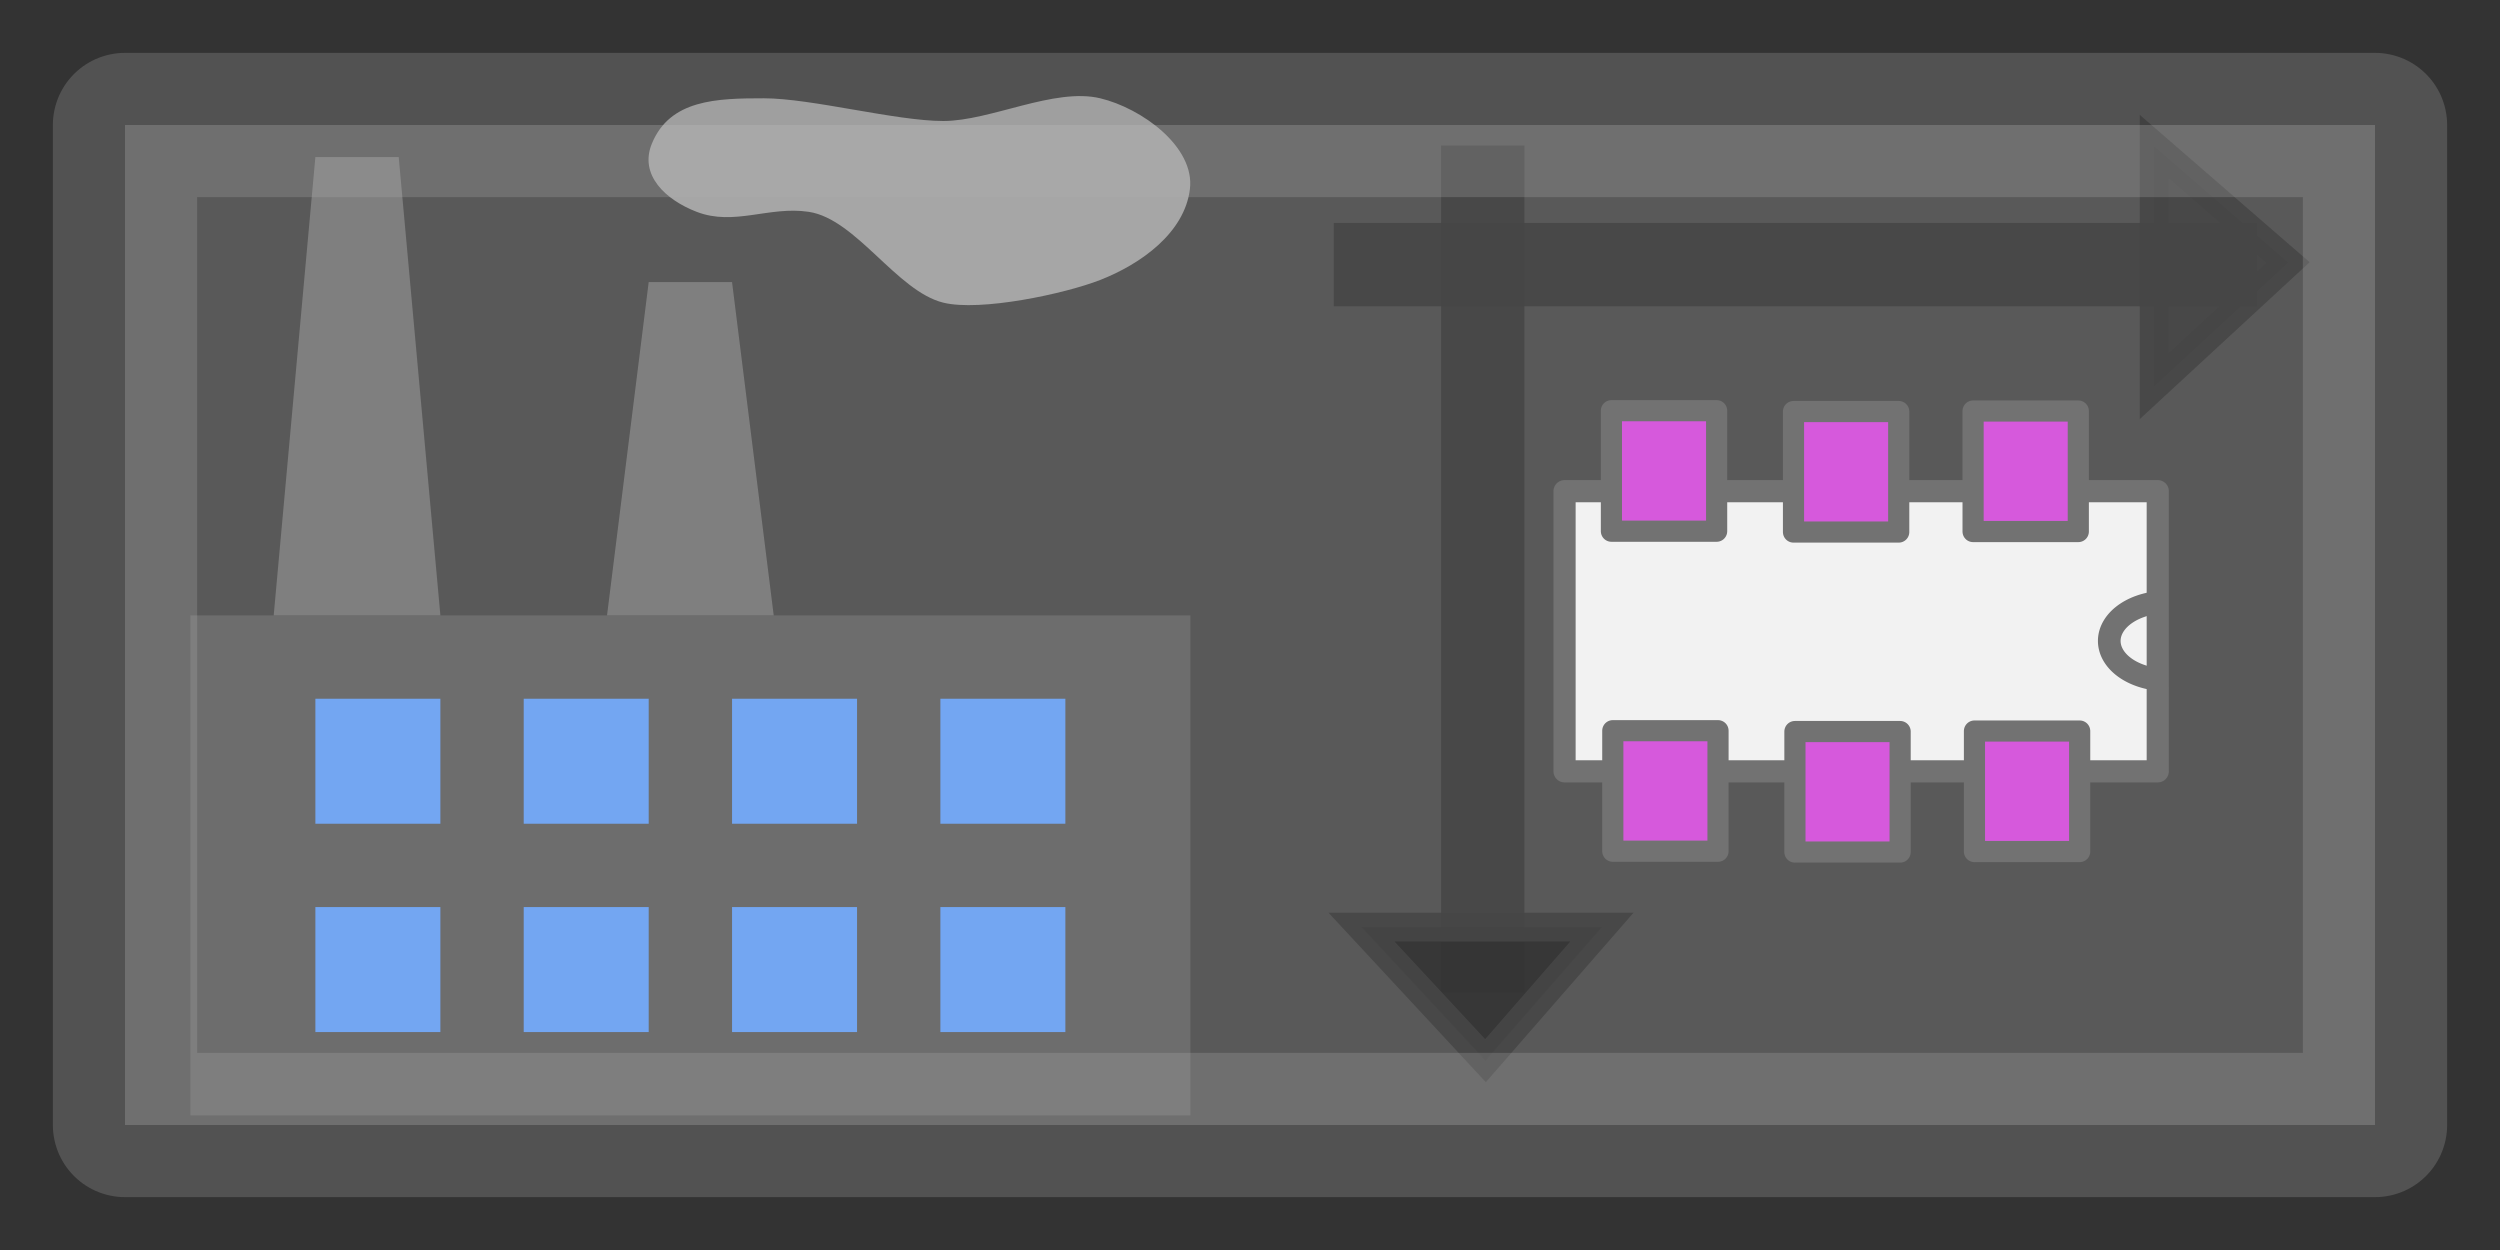 <?xml version="1.0" encoding="UTF-8" standalone="no"?>
<svg
   xmlns:dc="http://purl.org/dc/elements/1.1/"
   xmlns:cc="http://creativecommons.org/ns#"
   xmlns:rdf="http://www.w3.org/1999/02/22-rdf-syntax-ns#"
   xmlns:svg="http://www.w3.org/2000/svg"
   xmlns="http://www.w3.org/2000/svg"
   xmlns:sodipodi="http://sodipodi.sourceforge.net/DTD/sodipodi-0.dtd"
   xmlns:inkscape="http://www.inkscape.org/namespaces/inkscape"
   inkscape:export-ydpi="288"
   inkscape:export-xdpi="288"
   inkscape:export-filename="C:\Users\userC\AppData\Roaming\kicad\scripting\plugins\kicad-action-tools\FabricationPositions\fabrication-footprint-positions.png"
   sodipodi:docname="fabrication-footprint-positions.svg"
   inkscape:version="1.0beta2 (c8d5c0e, 2020-01-08)"
   id="svg2"
   version="1.1"
   width="60"
   height="30">
  <rect width="100%" height="100%" fill="#333333" stroke="none"/>
  <sodipodi:namedview
     fit-margin-bottom="0"
     fit-margin-right="0"
     fit-margin-left="0"
     fit-margin-top="0"
     inkscape:document-rotation="0"
     inkscape:snap-nodes="true"
     inkscape:current-layer="svg2"
     inkscape:window-maximized="1"
     inkscape:window-y="-7"
     inkscape:window-x="-7"
     inkscape:cy="18.59166"
     inkscape:cx="26.603408"
     inkscape:zoom="7.3362329"
     inkscape:snap-grids="true"
     inkscape:snap-to-guides="false"
     showgrid="true"
     id="namedview38"
     inkscape:window-height="1010"
     inkscape:window-width="1920"
     inkscape:pageshadow="2"
     inkscape:pageopacity="0"
     guidetolerance="10"
     gridtolerance="10"
     objecttolerance="10"
     borderopacity="1"
     bordercolor="#666666"
     pagecolor="#ffffff">
    <inkscape:grid
       originy="-0.537"
       originx="-1"
       spacingy="0.5"
       spacingx="0.5"
       snapvisiblegridlinesonly="true"
       enabled="true"
       visible="true"
       empspacing="2"
       id="grid3017"
       type="xygrid" />
  </sodipodi:namedview>
  <defs
     id="defs4" />
  <g
     transform="translate(0,-0.463)"
     id="g100">
    <g
       id="g71"
       transform="translate(4.569,2.769)">
      <g
         transform="translate(-1,-0.537)"
         id="g4259">
        <path
           style="fill:#4d4d4d;fill-opacity:1;stroke:none"
           d="M 1,13 H 25 l 4e-6,12 H 1 Z"
           id="rect3922"
           inkscape:connector-curvature="0"
           sodipodi:nodetypes="ccccc" />
        <path
           inkscape:connector-curvature="0"
           id="path3945"
           style="fill:#5599ff;fill-opacity:1;stroke:none"
           d="m 19,20 h 3 v 3 h -3 z m 0,-5 h 3 v 3 h -3 z m -5,5 h 3 v 3 h -3 z m 0,-5 h 3 v 3 h -3 z m -5,5 h 3 v 3 H 9 Z m 0,-5 h 3 v 3 H 9 Z m -5,5 h 3 v 3 H 4 Z m 0,-5 h 3 v 3 H 4 Z" />
        <path
           style="fill:#666666;fill-opacity:1;stroke:none"
           d="M 3,13 4,2 h 2 l 1,11 z"
           id="path3951"
           inkscape:connector-curvature="0"
           sodipodi:nodetypes="ccccc" />
        <path
           style="fill:#666666;fill-opacity:1;stroke:none"
           d="m 11,13 1,-8 h 2 l 1,8 z"
           id="path3955"
           inkscape:connector-curvature="0"
           sodipodi:nodetypes="ccccc" />
        <path
           style="fill:#999999;fill-opacity:1;stroke:none"
           d="m 13.151,3.315 c -0.75,-0.289 -1.383,-0.884 -1.076,-1.635 0.434,-1.061 1.556,-1.09 2.69,-1.09 1.134,0 3.17,0.545 4.305,0.545 1.134,0 2.663,-0.809 3.767,-0.545 0.987,0.236 2.276,1.16 2.152,2.18 -0.128,1.051 -1.177,1.798 -2.152,2.18 -0.853,0.334 -2.878,0.764 -3.767,0.545 -1.116,-0.275 -2.092,-2.009 -3.229,-2.18 -0.955,-0.143 -1.788,0.348 -2.69,0 z"
           id="path3957"
           inkscape:connector-curvature="0"
           sodipodi:nodetypes="ssssssssss" />
      </g>
      <g
         id="g888"
         transform="rotate(35,31.794,53.472)"
         inkscape:export-xdpi="118.15385"
         inkscape:export-ydpi="118.15385">
        <rect
           id="rect51"
           x="18.048"
           y="-10.797"
           width="6.724"
           height="14.237"
           transform="rotate(55)"
           style="fill:#ffffff;stroke:#545454;stroke-width:0.532;stroke-linejoin:round;stroke-miterlimit:4;stroke-dasharray:none;stroke-opacity:1" />
        <path
           id="path53"
           d="M 21.994,12.161 A 0.935,1.381 55 1 1 20.915,10.634"
           inkscape:connector-curvature="0"
           style="fill:none;stroke:#545454;stroke-width:0.544;stroke-linejoin:round;stroke-miterlimit:4;stroke-dasharray:none;stroke-opacity:1" />
        <rect
           id="rect73"
           x="23.805"
           y="-8.923"
           width="2.892"
           height="2.525"
           transform="rotate(55)"
           style="fill:#da33e2;fill-opacity:1;stroke:#545454;stroke-width:0.508;stroke-linejoin:round;stroke-miterlimit:4;stroke-dasharray:none;stroke-opacity:1" />
        <rect
           id="rect73-5"
           x="23.817"
           y="-4.614"
           width="2.892"
           height="2.525"
           transform="rotate(55)"
           style="fill:#da33e2;fill-opacity:1;stroke:#545454;stroke-width:0.508;stroke-linejoin:round;stroke-miterlimit:4;stroke-dasharray:none;stroke-opacity:1" />
        <rect
           id="rect73-56"
           x="23.797"
           y="-0.243"
           width="2.892"
           height="2.525"
           transform="rotate(55)"
           style="fill:#da33e2;fill-opacity:1;stroke:#545454;stroke-width:0.508;stroke-linejoin:round;stroke-miterlimit:4;stroke-dasharray:none;stroke-opacity:1" />
        <rect
           id="rect73-0"
           x="16.125"
           y="-8.89"
           width="2.892"
           height="2.525"
           transform="rotate(55)"
           style="fill:#da33e2;fill-opacity:1;stroke:#545454;stroke-width:0.508;stroke-linejoin:round;stroke-miterlimit:4;stroke-dasharray:none;stroke-opacity:1" />
        <rect
           id="rect73-5-4"
           x="16.137"
           y="-4.58"
           width="2.892"
           height="2.525"
           transform="rotate(55)"
           style="fill:#da33e2;fill-opacity:1;stroke:#545454;stroke-width:0.508;stroke-linejoin:round;stroke-miterlimit:4;stroke-dasharray:none;stroke-opacity:1" />
        <rect
           id="rect73-56-9"
           x="16.117"
           y="-0.21"
           width="2.892"
           height="2.525"
           transform="rotate(55)"
           style="fill:#da33e2;fill-opacity:1;stroke:#545454;stroke-width:0.508;stroke-linejoin:round;stroke-miterlimit:4;stroke-dasharray:none;stroke-opacity:1" />
      </g>
      <path
         style="opacity:0.9;fill:#1a1a1a;stroke:#1a1a1a;stroke-width:2;stroke-miterlimit:4;stroke-dasharray:none"
         inkscape:connector-curvature="0"
         d="M 49.596,4.045 H 27.441"
         id="path3429" />
      <path
         style="opacity:0.9;fill:#1a1a1a;stroke:#1a1a1a;stroke-width:2;stroke-miterlimit:4;stroke-dasharray:none"
         inkscape:connector-curvature="0"
         d="M 31.018,21.517 V 1.188"
         id="path3431" />
      <path
         style="opacity:0.9;fill:#1a1a1a;stroke:#1a1a1a;stroke-width:0.691px"
         inkscape:connector-curvature="0"
         d="M 50.344,3.995 47.13,1.207 v 5.757 z"
         id="path3433" />
      <path
         style="opacity:0.9;stroke:#1a1a1a;stroke-width:0.691px"
         inkscape:connector-curvature="0"
         d="m 31.083,23.149 2.795,-3.206 h -5.772 z"
         id="path3435" />
    </g>
    <path
       inkscape:export-ydpi="82.105263"
       inkscape:export-xdpi="82.105263"
       style="opacity:0.25;fill:#cccccc;fill-opacity:1;stroke:#b3b3b3;stroke-width:3.462;stroke-linecap:butt;stroke-linejoin:round;stroke-miterlimit:4;stroke-dasharray:none;stroke-opacity:1"
       d="M 3,3.463 V 27.463 h 54 l -1.6e-5,-24 z"
       id="path3872-9"
       inkscape:connector-curvature="0"
       sodipodi:nodetypes="ccccc" />
  </g>
</svg>
